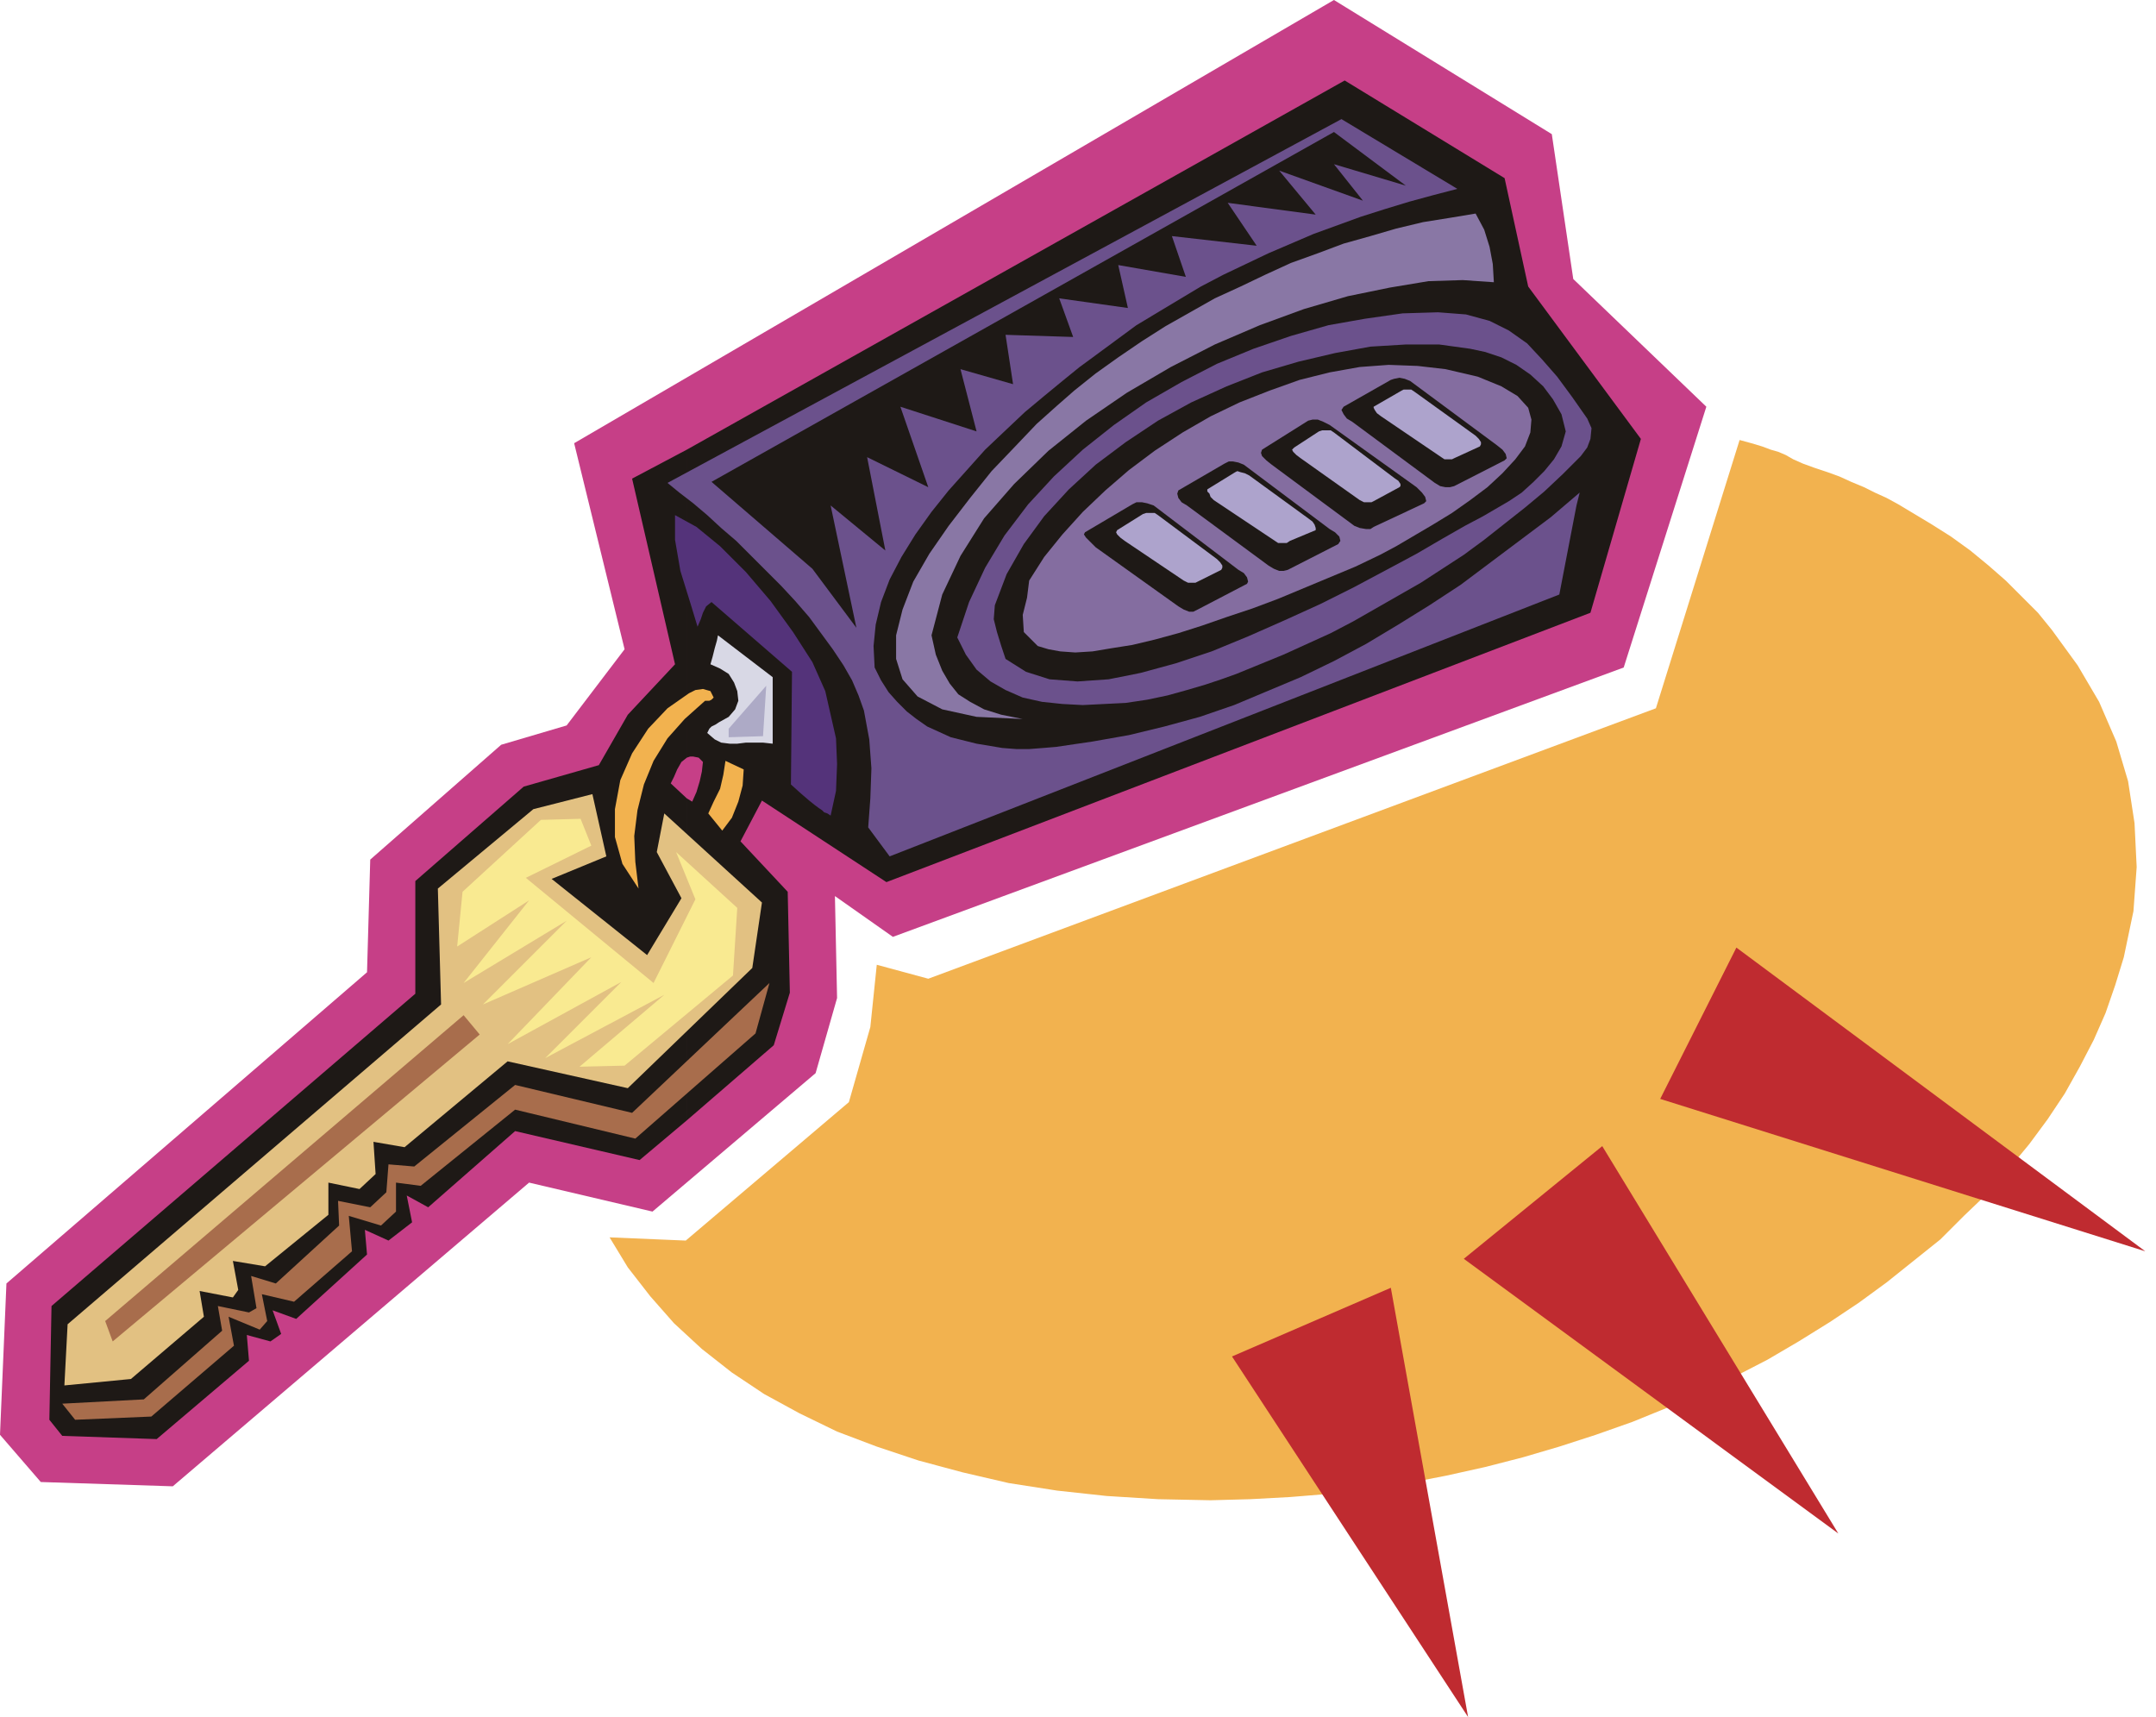 <svg xmlns="http://www.w3.org/2000/svg" fill-rule="evenodd" height="1.6in" preserveAspectRatio="none" stroke-linecap="round" viewBox="0 0 2009 1600" width="2.009in"><style>.pen1{stroke:none}.brush2{fill:#f2b24f}.brush4{fill:#1e1916}.brush5{fill:#6b518c}</style><path class="pen1 brush2" d="m568 1153 17 28 21 27 22 25 26 24 28 22 30 20 33 18 35 17 37 14 39 13 41 11 43 10 45 7 46 5 48 3 49 1 37-1 37-2 37-3 37-4 36-6 36-7 36-8 35-9 34-10 34-11 34-12 32-13 32-14 31-15 31-16 29-17 29-18 27-18 26-19 25-20 25-20 22-22 22-21 20-23 19-23 17-23 16-24 14-25 13-25 11-25 9-26 8-26 9-43 3-41-2-41-6-39-11-37-16-37-20-34-24-33-13-16-15-15-15-15-16-14-17-14-18-13-19-12-20-12-10-6-11-6-11-5-10-5-12-5-11-5-11-4-12-4-11-4-9-4-7-4-7-3-7-2-8-3-10-3-11-3-78 250-678 252-48-13-6 58-20 70-152 129-71-3z"/><path class="pen1" style="fill:#c63f87" d="m1513 622 77-243-124-119-20-135L1243 0 535 413l47 192-54 71-61 18-122 107-3 105L6 1196l-6 141 38 44 123 4 332-283 115 27 152-129 20-70-2-95 54 38 681-251z"/><path class="pen1 brush4" d="m640 1044 81-70 15-49-2-94-44-47 20-38 116 76 656-251 47-162-105-142-22-101-149-91-613 344v287l3-1h3l5 1 4 4-1 9-2 9-3 10-4 9-5-3v300zm-55-378-27 47-70 20-101 88v105L48 1217l-2 106 12 15 88 3 86-73-2-24 22 6 10-7-8-22 22 8 66-60-2-23 22 10 22-17-5-25 20 11 81-71 116 27 44-37V744l-15-14 3-6 3-7 4-7 5-4V419l-51 27 40 173-44 47z"/><path class="pen1 brush5" d="m805 662 5 27 2 27-1 28-2 27 20 27 624-244 16-83 3-12-27 23-28 21-28 21-28 21-29 19-29 18-30 18-30 16-31 15-31 13-31 13-32 11-33 9-33 8-34 6-34 5-12 1-13 1h-12l-13-1-12-2-12-2-12-3-12-3-11-5-11-5-10-7-9-7-9-9-8-9-7-11-6-12-1-20 2-20 5-21 8-21 11-21 13-21 15-21 16-20 17-19 17-19 19-18 18-17 18-15 17-14 16-13 15-11 19-14 19-14 20-12 20-12 20-12 21-11 21-10 21-10 21-9 21-9 22-8 22-8 22-7 23-7 22-6 23-6-108-65-628 339 11 9 13 10 13 11 13 12 14 12 14 14 14 14 14 14 13 14 13 15 11 15 11 15 10 15 8 14 6 14 5 14z"/><path class="pen1" style="fill:#8977a5" d="m953 670-20-4-16-5-13-7-11-7-8-10-7-12-6-15-4-18 10-38 17-36 22-35 28-32 32-31 35-28 38-26 41-24 41-21 42-18 41-15 41-12 39-8 36-6 32-1 29 2-1-17-3-16-5-16-8-15-24 4-25 4-25 6-24 7-25 7-24 9-25 9-24 11-23 11-24 11-23 13-23 13-22 14-22 15-21 15-20 16-16 14-19 17-20 21-22 23-20 25-20 26-18 26-15 26-10 26-6 24v22l6 19 14 16 23 12 32 7 43 2z"/><path class="pen1 brush5" d="m1473 425 6-8 3-8 1-10-4-9-14-20-14-19-14-16-14-15-17-12-18-9-22-6-26-2-33 1-35 5-34 6-35 10-35 12-34 14-33 17-33 19-30 21-29 23-27 25-24 26-22 29-18 30-15 32-11 33 8 16 10 14 13 11 14 8 16 7 18 4 19 2 19 1 20-1 20-1 20-3 19-4 18-5 17-5 15-5 14-5 22-9 22-9 22-10 22-10 21-11 21-12 21-12 21-12 20-13 20-13 19-14 19-15 19-15 18-15 17-16 17-17z"/><path class="pen1 brush4" d="m937 614 19 12 22 7 26 2 29-2 30-6 33-9 33-11 34-14 34-15 33-15 32-16 30-16 28-15 24-14 21-12 17-9 12-7 12-7 12-8 11-10 10-10 9-11 7-12 4-14-4-16-8-14-9-12-12-11-13-9-14-7-15-5-14-3-29-4h-31l-33 2-33 6-34 8-34 10-33 13-33 15-31 17-30 20-28 21-25 23-23 25-19 26-16 28-11 29-1 13 3 12 4 13 4 12z"/><path class="pen1" style="fill:#846da0" d="m967 602 10 3 11 2 14 1 16-1 18-3 19-3 21-5 22-6 22-7 23-8 24-8 24-9 24-10 24-10 24-10 23-11 15-8 17-10 17-10 18-11 17-12 16-12 14-13 12-13 9-12 5-13 1-12-3-11-10-11-15-9-22-9-30-7-26-3-27-1-27 2-28 5-28 7-28 10-28 11-27 13-26 15-26 17-24 18-22 19-21 20-19 21-17 21-14 22-2 16-4 16 1 16 13 13z"/><path class="pen1" style="fill:#54337a" d="m663 561 75 65-1 105 10 9 7 6 5 4 4 3 3 2 2 2 3 1 3 2 5-23 1-25-1-24-5-22-5-22-12-27-18-28-21-29-23-27-24-24-22-18-20-11v23l5 29 9 29 7 23 3-7 2-6 3-6 5-4z"/><path class="pen1" style="fill:#d8d8e5" d="m662 619 9 4 8 5 5 8 3 8 1 9-3 8-6 7-9 5-3 2-4 2-2 2-2 4 7 6 6 3 8 1h7l8-1h16l9 1v-62l-51-39-1 5-2 7-2 8-2 7z"/><path class="pen1 brush2" d="m665 650-3-6-7-2-7 1-6 3-20 14-18 19-15 23-11 25-5 27v26l7 25 15 23-3-25-1-24 3-24 6-24 9-22 13-21 16-18 19-17h4l2-1 2-2zm11 59-2 13-3 13-6 12-5 11 13 16 9-12 6-15 4-15 1-15-17-8z"/><path class="pen1" style="fill:#e2c182" d="M411 936 63 1234l-3 57 62-6 68-58-4-24 31 6 5-7-5-27 30 5 59-48v-30l29 6 15-14-2-30 29 5 96-80 112 25 116-112 9-61-91-83-7 36 23 43-32 53-89-71 51-21-13-58-55 14-89 74 3 108z"/><path class="pen1" d="m589 1037-109-26-94 76-24-2-2 26-15 14-30-6 1 23-59 54-23-7 5 30-7 4-29-6 4 23-73 64-76 4 12 15 71-3 77-66-5-27 29 12 7-8-5-25 30 7 54-47-3-33 30 9 14-13v-27l23 3 88-71 112 27 112-98 13-47-128 121zM98 1231l7 19 342-286-15-18-334 285z" style="fill:#a86d4c"/><path class="pen1 brush4" d="m1310 173-67-50-580 326 94 81 41 55-24-114 51 42-17-87 57 28-26-75 71 23-15-58 49 14-7-46 63 2-13-36 64 9-9-40 63 11-13-38 79 9-27-40 82 11-34-41 78 28-27-34 67 20z"/><path class="pen1" style="fill:#f9ea91" d="m687 846-4 63-101 84-42 1 79-67-111 59 71-71-106 58 78-81-101 44 78-78-96 58 61-77-67 43 5-51 73-67 37-1 10 25-61 30 119 98 39-78-18-44 57 52z"/><path class="pen1" style="fill:#adaac6" d="m714 639-35 40v8l32-1 3-47z"/><path class="pen1" d="m1618 883 381 283-452-142 71-141zm-125 185 220 361-349-256 129-105zm-197 132 72 400-220-336 148-64z" style="fill:#bf2b30"/><path class="pen1 brush4" d="m1075 471 79 60 5 3 3 4 1 4-1 2-46 24-4 2h-4l-5-2-5-3-77-55-5-5-4-4-2-3 1-2 44-26 4-2h5l5 1 6 2zm84-38 80 60 5 3 4 4 1 4-2 3-47 24-4 1h-4l-5-2-5-3-76-56-5-3-3-4-1-4 1-3 43-25 4-2h4l5 1 5 2zm80-37 81 58 5 5 3 4 1 4-2 2-47 22-3 2h-4l-6-1-5-2-77-57-5-4-4-4-1-3 1-3 43-27 4-1h5l5 2 6 3zm75-41 81 60 5 4 3 4 1 4-2 2-47 24-4 1h-4l-5-1-5-3-77-57-5-3-3-4-2-4 2-3 44-25 3-1 5-1 5 1 5 2z"/><path class="pen1" d="m1079 480 55 41 3 3 2 3v2l-1 2-22 11-2 1h-7l-4-2-55-37-4-3-3-3-1-2 1-2 24-15 3-1h8l3 2zm85-37 55 40 4 3 2 3 1 3v2l-24 10-3 2h-8l-3-2-57-38-3-3-1-3-2-2v-2l26-16 2-1 3 1 4 1 4 2zm79-40 57 43 3 2 2 3v2l-1 1-24 13-2 1h-7l-4-2-55-39-4-3-3-3-1-2 2-2 23-15 3-1h8l3 2zm75-38 57 41 3 3 2 3v2l-1 2-24 11-2 1h-7l-3-2-56-38-4-3-2-3-1-2v-1l26-15 2-1h7l3 2z" style="fill:#ada3cc"/></svg>
